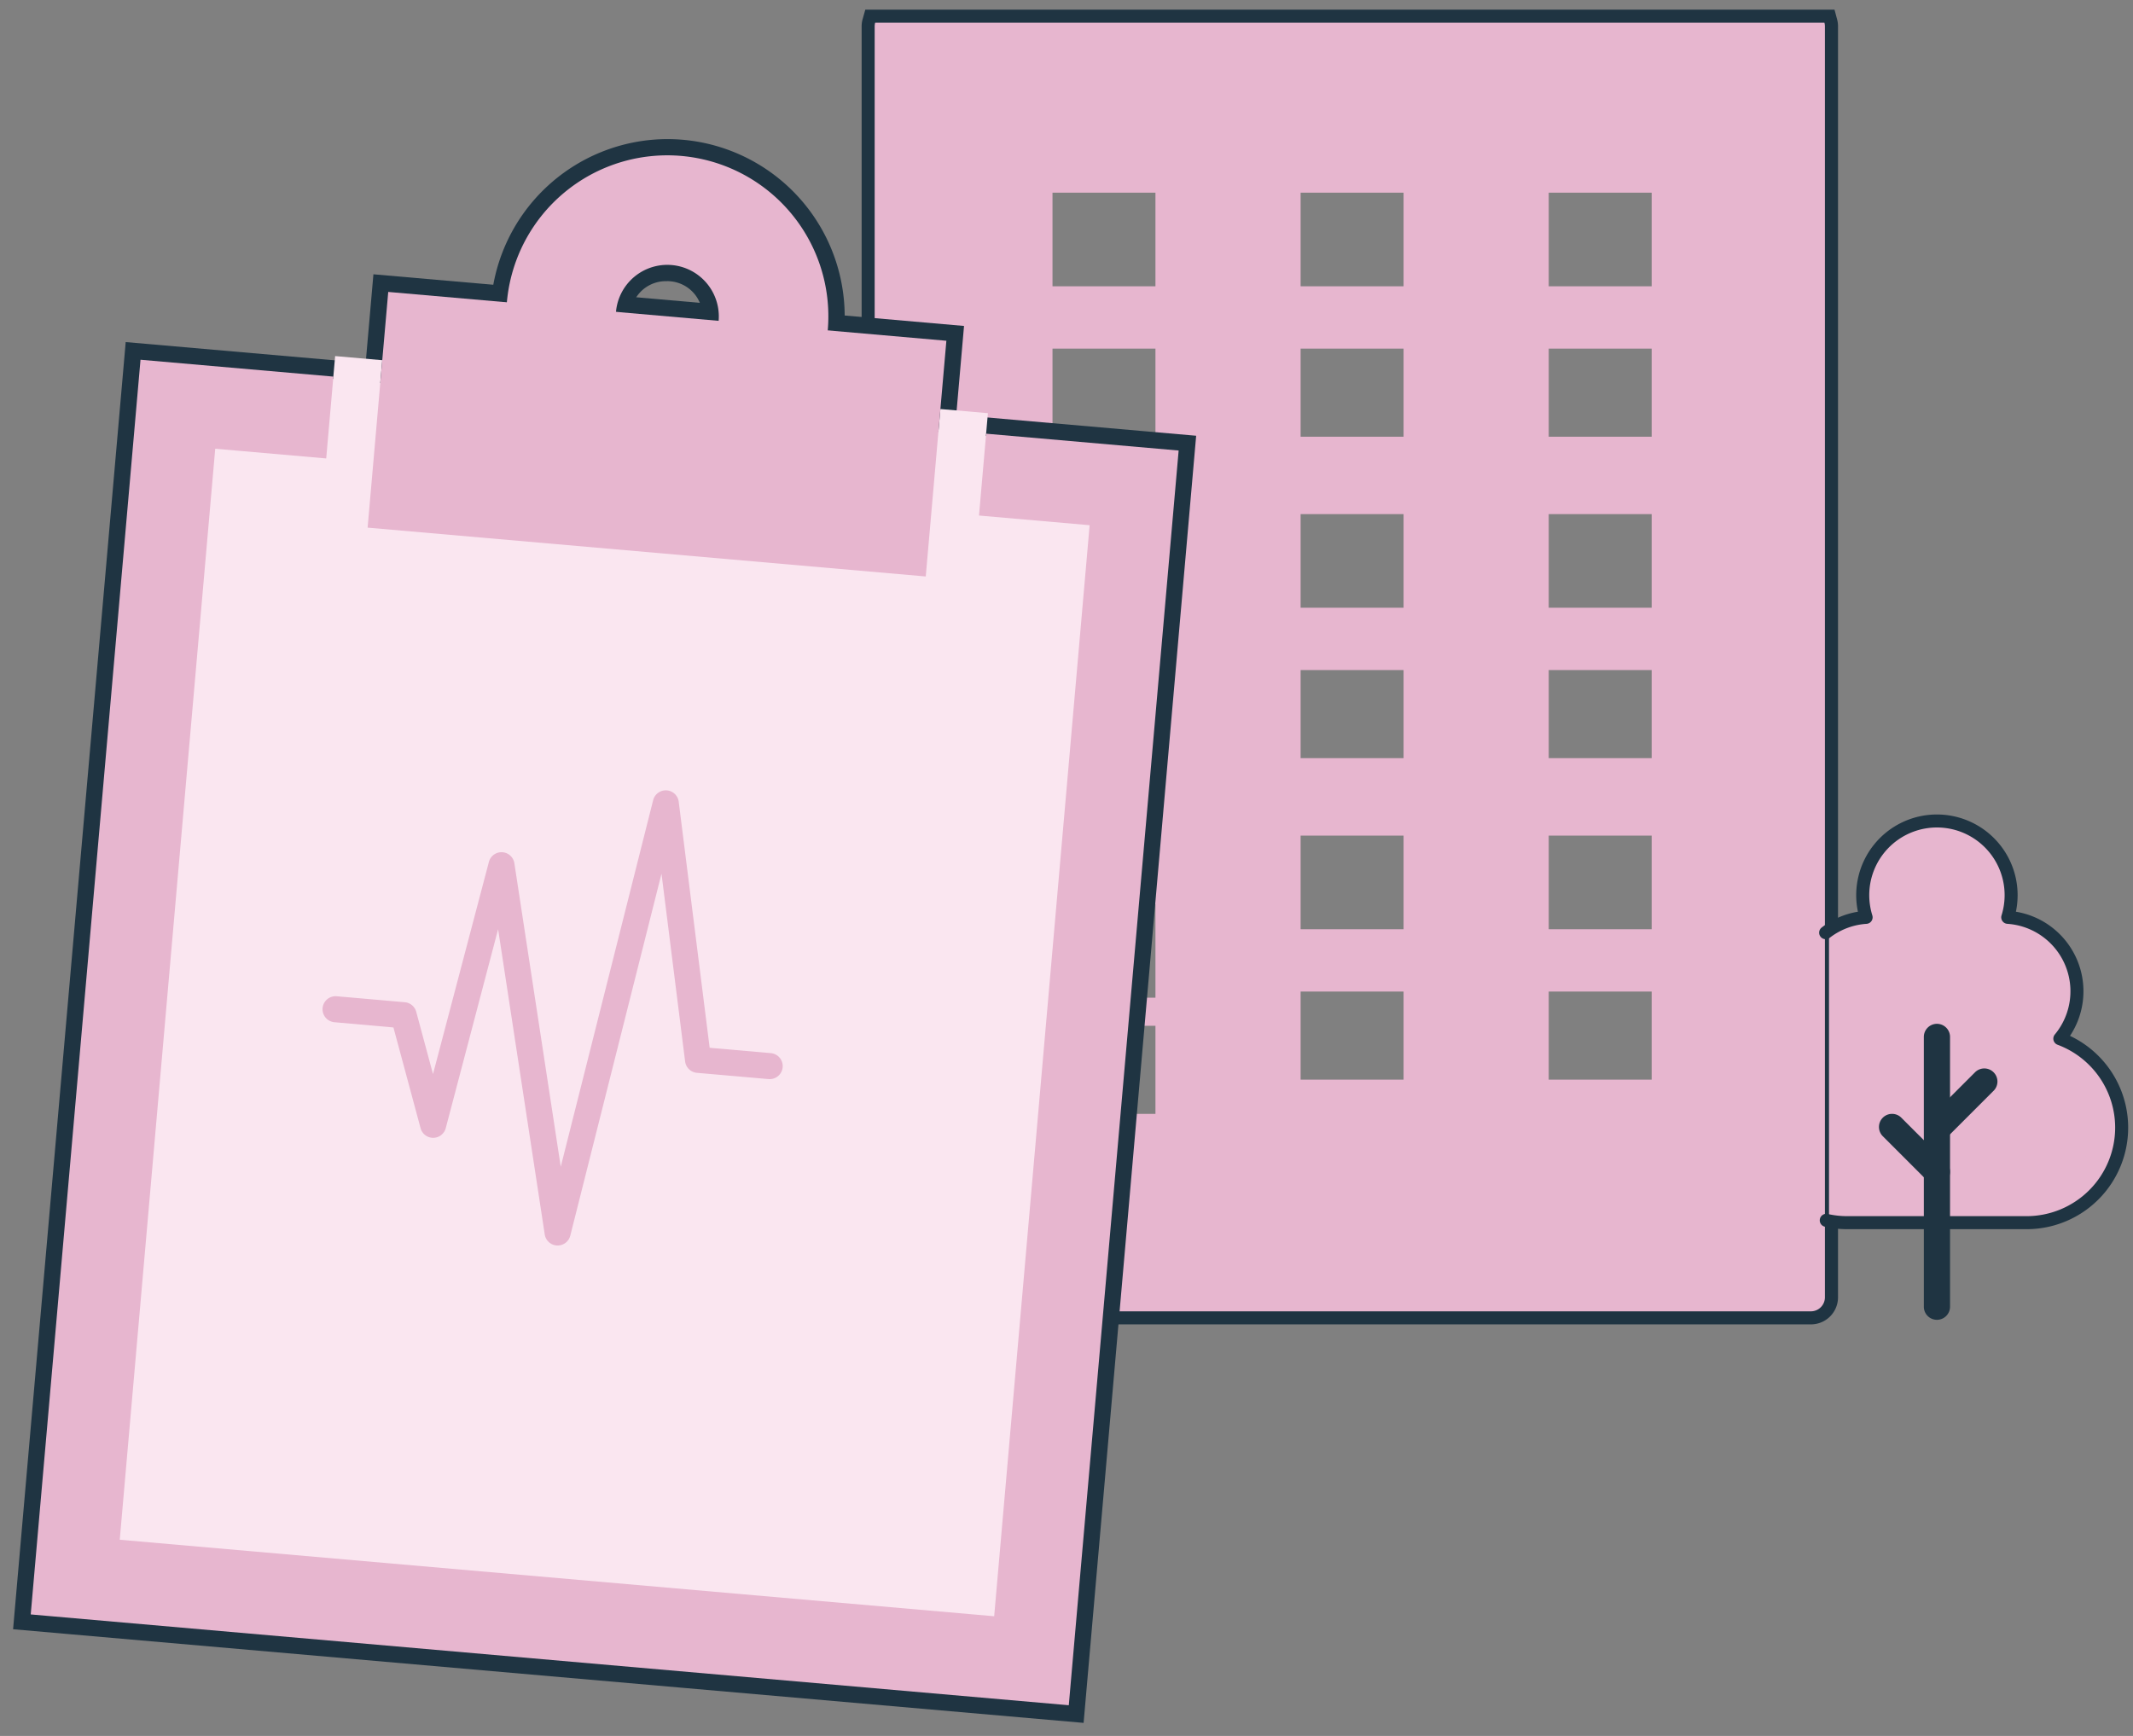 <svg xmlns="http://www.w3.org/2000/svg" xmlns:xlink="http://www.w3.org/1999/xlink" width="163.677" height="133.229" viewBox="0 0 163.677 133.229"><rect x="0" y="0" width="163.677" height="133.229" fill="#808080" stroke="none"/><defs><clipPath id="a"><rect width="163.677" height="133.229" fill="none"/></clipPath></defs><g transform="translate(0 0)"><g transform="translate(0 0)" clip-path="url(#a)"><path d="M37.828,0H112.2l.2.745a2.112,2.112,0,0,1,.07.539V98.823a2.08,2.08,0,0,1-2.078,2.078H39.624a2.08,2.08,0,0,1-2.078-2.078V1.284a2.042,2.042,0,0,1,.076-.556Zm72.636,2H39.546V98.823a.078.078,0,0,0,.078.078h70.762a.078.078,0,0,0,.078-.078Z" transform="translate(28.572 0.741)" fill="#1f3442"/><path d="M38.584,1a1.043,1.043,0,0,0-.038.284V98.823A1.078,1.078,0,0,0,39.624,99.9h70.762a1.078,1.078,0,0,0,1.078-1.078V1.284A1.042,1.042,0,0,0,111.426,1ZM90.27,75.358h7.9v6.759h-7.9Zm0-11.969h7.9v7.184h-7.9Zm0-24.672h7.9V45.9h-7.9Zm7.9,18.729h-7.9V50.686h7.9Zm0-36.216h-7.9V14.045h7.9Zm0,11.544h-7.9V26.015h7.9ZM71.231,75.358h7.9v6.759h-7.9Zm0-11.969h7.9v7.184h-7.9Zm7.9-5.943h-7.9V50.686h7.9Zm-7.9-18.729h7.9V45.9h-7.9Zm7.9-5.943h-7.9V26.015h7.9Zm-7.9-18.729h7.9V21.23h-7.9ZM52.192,77.987h7.9v6.759h-7.9Zm0-9.34h7.9v7.184h-7.9Zm0-27.3h7.9v7.184h-7.9Zm7.9,16.1h-7.9V50.686h7.9Zm0-36.216h-7.9V14.045h7.9Zm0,11.544h-7.9V26.015h7.9Z" transform="translate(28.572 0.741)" fill="#e7b6cf"/><rect width="18.159" height="42.993" transform="translate(28.209 40.495) rotate(-85)" fill="#1f3442"/><path d="M-1.25-1.25H19.409V44.243H-1.25Zm18.159,2.5H1.25V41.743H16.909Z" transform="translate(28.209 40.495) rotate(-85)" fill="#1f3442"/><path d="M33.593,31.515A12.358,12.358,0,1,1,46.979,20.283,12.371,12.371,0,0,1,33.593,31.515m1.421-16.248a3.953,3.953,0,1,0,3.592,4.282,3.957,3.957,0,0,0-3.592-4.282" transform="translate(16.538 5.075)" fill="#1f3442"/><path d="M34.679,32.813c-.4,0-.8-.018-1.195-.052A13.608,13.608,0,0,1,34.66,5.6c.4,0,.8.018,1.2.052a13.608,13.608,0,0,1-1.177,27.164ZM34.66,8.1A11.108,11.108,0,0,0,33.7,30.27c.324.028.653.043.977.043a11.108,11.108,0,0,0,.959-22.173C35.313,8.111,34.984,8.1,34.66,8.1Zm.011,16.312c-.151,0-.3-.007-.456-.02A5.2,5.2,0,0,1,34.666,14c.151,0,.3.007.456.02a5.2,5.2,0,0,1-.451,10.386Zm0-7.906a2.7,2.7,0,0,0-.233,5.4c.078.007.158.01.237.01a2.719,2.719,0,0,0,2.689-2.468A2.707,2.707,0,0,0,34.9,16.513C34.826,16.506,34.745,16.5,34.666,16.5Z" transform="translate(16.538 5.075)" fill="#1f3442"/><path d="M81.01,119.119,1.354,112.15,9.778,15.856l14.8,1.294-.55,6.281-8.516-.745L8.185,106.418l67.1,5.871,7.325-83.734-8.49-.742.549-6.281,14.771,1.292Z" transform="translate(1.004 11.753)" fill="#1f3442"/><path d="M82.147,120.473,0,113.286,8.642,14.5l17.289,1.511-.768,8.771-8.516-.745L9.539,105.282l64.6,5.654,7.107-81.244-8.49-.742.766-8.771,17.262,1.51ZM2.708,111.014l77.166,6.751,8.206-93.8L75.8,22.887l-.331,3.79,8.49.742-7.543,86.225L6.831,107.554l7.543-86.223,8.517.745.332-3.79L10.914,17.21Z" transform="translate(1.004 11.753)" fill="#1f3442"/><path d="M38.641,79.455c-.023,0-.045,0-.066-.007a2.105,2.105,0,0,1-1.853-1.985L35.429,50.492c-.69,3.34-1.184,5.737-1.228,5.976a9.788,9.788,0,0,1-1.888,4.113,2.107,2.107,0,0,1-1.785.761l-5.262-.4c-1.952-.171-2.192-2.11-2.352-3.392-.033-.259-.078-.63-.134-.97a29.667,29.667,0,0,0-5.6,2.711,12.879,12.879,0,0,1-1.168.623,2.065,2.065,0,0,1-.945.134l-.019,0-3.294-.319a2.1,2.1,0,0,1,.385-4.184l.021,0,2.657.258.268-.155c3.178-1.828,6.441-3.509,8.779-3.418.054,0,.108.005.162.009,2.4.211,2.83,2.986,3.035,4.625l2.532.192a4.939,4.939,0,0,0,.47-1.339c.134-.733,4.151-20.1,4.609-22.3A2.1,2.1,0,0,1,36.9,31.744l.017,0a2.1,2.1,0,0,1,1.917,1.992l1.52,31.654c2.053-6,2.723-6.394,3.256-6.709a6.9,6.9,0,0,1,3.979-.463,13.307,13.307,0,0,0,1.471.059c.225-.244.585-.74.838-1.087,1.1-1.51,2.467-3.387,4.564-3.2,2.168.19,3.441,1.774,4.465,3.049.972,1.208,1.814,2.257,3.328,2.547l3.441.3a2.1,2.1,0,1,1-.367,4.186l-3.535-.31a1.414,1.414,0,0,1-.172-.023c-3.131-.536-4.771-2.579-5.969-4.069a7.683,7.683,0,0,0-1.275-1.377,15.15,15.15,0,0,0-1.081,1.376,6.954,6.954,0,0,1-2.478,2.467,7.58,7.58,0,0,1-3.538.277c-.366-.026-.905-.068-1.292-.064-.972,2.105-3.315,9.37-5.147,15.6a2.1,2.1,0,0,1-2.2,1.5" transform="translate(7.307 23.524)" fill="#1f3442"/><path d="M38.825,80.713c-.095,0-.191,0-.286-.012-.032,0-.078-.006-.134-.014a3.346,3.346,0,0,1-2.932-3.162L34.6,59.24a11.023,11.023,0,0,1-1.313,2.128l-.007.008A3.346,3.346,0,0,1,30.689,62.6c-.085,0-.171,0-.255-.01l-5.276-.4A3.371,3.371,0,0,1,22.3,60.211a6.619,6.619,0,0,1-.541-1.906c-.889.4-2.154,1.037-3.947,2.068a14.133,14.133,0,0,1-1.332.7,3.3,3.3,0,0,1-1.214.23c-.1,0-.2,0-.306-.014l-.024,0-3.294-.319a3.351,3.351,0,0,1,.319-6.687c.1,0,.2,0,.292.013l.036,0,2.258.219c3.706-2.128,6.683-3.544,9.142-3.544.076,0,.153,0,.227,0s.132.006.2.011l.028,0A3.983,3.983,0,0,1,27.5,53.486a8.765,8.765,0,0,1,.652,2.206l.624.047q.035-.125.056-.246c.147-.806,4.571-22.121,4.615-22.335a3.368,3.368,0,0,1,3.283-2.67c.087,0,.175,0,.261.01l.038,0a3.365,3.365,0,0,1,3.048,3.176l1.243,25.874a4.115,4.115,0,0,1,1.649-1.944l.011-.007a6.093,6.093,0,0,1,3.079-.705c.547,0,1.085.039,1.606.077h.009c.2.015.5.038.788.052.142-.187.292-.393.4-.544l.018-.024c1.145-1.574,2.715-3.73,5.292-3.73.129,0,.261.006.391.017,2.7.236,4.22,2.129,5.33,3.511.956,1.189,1.553,1.882,2.532,2.091l3.371.3a3.351,3.351,0,0,1-.291,6.689c-.1,0-.2,0-.294-.013l-3.543-.311a2.644,2.644,0,0,1-.288-.039c-3.582-.622-5.463-2.962-6.709-4.512l-.008-.01-.208-.258-.155.214-.012.017a7.917,7.917,0,0,1-2.972,2.86l-.007,0a6.216,6.216,0,0,1-2.541.455c-.543,0-1.074-.039-1.588-.078l-.092-.007-.293-.021c-1.09,2.741-3.179,9.287-4.762,14.674A3.366,3.366,0,0,1,38.825,80.713Zm-.085-2.5h.01c.025,0,.05,0,.075,0a.853.853,0,0,0,.814-.612c1.758-5.983,4.181-13.545,5.212-15.778l.332-.719.792-.007c.4,0,.923.034,1.3.061l.094.007c.472.035.956.071,1.407.071a3.867,3.867,0,0,0,1.54-.245,6.2,6.2,0,0,0,1.961-2.047l.009-.013a15.433,15.433,0,0,1,1.191-1.506l.725-.752.869.581a8.092,8.092,0,0,1,1.548,1.626l.006.008c1.134,1.411,2.544,3.165,5.206,3.621l.034.006.036,0,3.535.31c.025,0,.051,0,.076,0a.856.856,0,0,0,.847-.777.851.851,0,0,0-.774-.922l-3.5-.307-.063-.012c-1.964-.377-3.032-1.706-4.066-2.992-.965-1.2-1.963-2.444-3.6-2.587-.058-.005-.116-.008-.173-.008-1.3,0-2.349,1.435-3.271,2.7l-.018.025a14.79,14.79,0,0,1-.911,1.173l-.337.366-.5.034c-.092.006-.193.009-.311.009-.4,0-.9-.036-1.341-.069h-.005c-.5-.036-.969-.071-1.424-.071a3.575,3.575,0,0,0-1.825.368c-.144.085-.272.167-.593.748a38.194,38.194,0,0,0-2.11,5.285l-2.118,6.186L37.584,33.8a.856.856,0,0,0-.778-.807h-.015a.858.858,0,0,0-.893.678c-.732,3.528-4.479,21.593-4.6,22.273a6.134,6.134,0,0,1-.586,1.681l-.378.742-4.381-.331-.127-1.014a8.826,8.826,0,0,0-.585-2.474c-.4-.86-.885-1.021-1.306-1.06l-.106-.006h-.008l-.135,0c-2.04,0-5.175,1.645-7.973,3.255l-.259.15-.35.205-3.071-.3c-.026,0-.051,0-.077,0a.851.851,0,0,0-.078,1.7l3.307.32c.027,0,.052,0,.078,0a.81.81,0,0,0,.292-.054c.067-.029.384-.185,1.005-.544a30.309,30.309,0,0,1,5.876-2.83l1.351-.389.228,1.388c.053.322.1.667.128.919l.013.1c.217,1.734.478,2.23,1.214,2.3l5.254.4a.85.85,0,0,0,.723-.306,8.551,8.551,0,0,0,1.625-3.543c.043-.236.432-2.125,1.234-6.007l2-9.682L37.971,77.4a.852.852,0,0,0,.753.8Z" transform="translate(7.307 23.524)" fill="#1f3442"/><rect width="93.533" height="71.756" transform="matrix(0.087, -0.996, 0.996, 0.087, 7.222, 121.352)" fill="#fae6f0"/><rect width="2.612" height="3.63" transform="matrix(0.087, -0.996, 0.996, 0.087, 25.49, 29.93)" fill="#fae6f0"/><rect width="2.026" height="3.659" transform="translate(71.986 33.41) rotate(-85.003)" fill="#fae6f0"/><rect width="18.159" height="42.993" transform="translate(28.209 40.495) rotate(-85)" fill="#e7b6cf"/><path d="M33.593,31.515A12.358,12.358,0,1,1,46.979,20.283,12.371,12.371,0,0,1,33.593,31.515m1.421-16.248a3.953,3.953,0,1,0,3.592,4.282,3.957,3.957,0,0,0-3.592-4.282" transform="translate(16.538 5.075)" fill="#e7b6cf"/><path d="M81.01,119.119,1.354,112.15,9.778,15.856l14.8,1.294-.55,6.281-8.516-.745L8.185,106.418l67.1,5.871,7.325-83.734-8.49-.742.549-6.281,14.771,1.292Z" transform="translate(1.004 11.753)" fill="#e7b6cf"/><path d="M31.82,69.343h-.048a1,1,0,0,1-.941-.848L27.253,45.07,23.236,60.333a1,1,0,0,1-1.933.006l-2.082-7.73-4.51-.4a1,1,0,1,1,.175-1.992l5.206.456a1,1,0,0,1,.878.736l1.287,4.778L26.547,39.9A1,1,0,0,1,28.5,40L32.06,63.3l7.09-28.133a1,1,0,0,1,1.962.12l2.374,18.882,4.672.409a1,1,0,1,1-.174,1.992l-5.476-.479a1,1,0,0,1-.905-.871L39.791,40.806l-7,27.782A1,1,0,0,1,31.82,69.343Z" transform="translate(10.97 26.245)" fill="#e7b6cf"/><path d="M95.336,65.226H89.714V59.8l3.268-3.268a1.255,1.255,0,1,0-1.774-1.774l-1.494,1.494V52.226a1.255,1.255,0,0,0-2.509,0V59.55l-1.3-1.3a1.255,1.255,0,1,0-1.774,1.774L87.2,63.1v2.128H81.582c-.136,0-.27-.014-.4-.023V44.894a4.413,4.413,0,0,1,1.931-.6,1.254,1.254,0,0,0,1.114-1.625,4.439,4.439,0,1,1,8.473,0A1.253,1.253,0,0,0,93.809,44.3a4.433,4.433,0,0,1,3.117,7.257,1.255,1.255,0,0,0,.524,1.976,6.037,6.037,0,0,1-2.114,11.694" transform="translate(60.172 27.355)" fill="#e7b6cf"/><path d="M95.336,66.226H88.714V59.39l3.561-3.561a.248.248,0,0,0,.075-.179.256.256,0,0,0-.437-.18l-3.2,3.2V52.226a.255.255,0,0,0-.509,0v9.738L85.2,58.956a.251.251,0,0,0-.181-.075.247.247,0,0,0-.178.074.253.253,0,0,0,0,.361L88.2,62.684v3.542H81.582c-.137,0-.261-.009-.37-.018l-.1-.007-.935-.061V44.32l.5-.29a5.379,5.379,0,0,1,2.368-.73.255.255,0,0,0,.228-.328,5.439,5.439,0,1,1,10.382,0,.256.256,0,0,0,.033.222.248.248,0,0,0,.188.108A5.433,5.433,0,0,1,97.7,52.194a.254.254,0,0,0-.05.228.257.257,0,0,0,.157.174,7.037,7.037,0,0,1-2.466,13.63Zm-4.622-2h4.622A5.037,5.037,0,0,0,97.1,54.469a2.255,2.255,0,0,1-.942-3.553,3.433,3.433,0,0,0-2.415-5.62,2.253,2.253,0,0,1-2-2.923,3.438,3.438,0,1,0-6.564,0,2.254,2.254,0,0,1-2.006,2.92,3.374,3.374,0,0,0-.995.221V64.226H86.2v-.714l-2.782-2.782A2.255,2.255,0,0,1,86.2,57.219V52.226a2.255,2.255,0,0,1,4.509,0v1.64a2.255,2.255,0,0,1,2.974,3.378l-2.974,2.974Z" transform="translate(60.172 27.355)" fill="#e7b6cf"/><path d="M95.87,67.515H82.116a7.806,7.806,0,0,1-1.729-.192.5.5,0,0,1,.222-.975,6.8,6.8,0,0,0,1.507.167H95.87a6.8,6.8,0,0,0,6.8-6.8A6.792,6.792,0,0,0,98.25,53.36a.5.5,0,0,1-.209-.788,5.188,5.188,0,0,0-3.646-8.492.5.5,0,0,1-.444-.649A5.194,5.194,0,1,0,83.8,41.879a5.235,5.235,0,0,0,.237,1.555.5.5,0,0,1-.445.647,5.164,5.164,0,0,0-2.83,1.074.5.5,0,0,1-.612-.791,6.162,6.162,0,0,1,2.781-1.213,6.193,6.193,0,1,1,12.123,0,6.188,6.188,0,0,1,4.15,9.528A7.791,7.791,0,0,1,95.87,67.515Z" transform="translate(59.638 26.821)" fill="#1f3442"/><path d="M0,21.711a1.006,1.006,0,0,1-1.005-1.006V0A1.006,1.006,0,0,1,0-1.006,1.006,1.006,0,0,1,1.005,0V20.705A1.006,1.006,0,0,1,0,21.711Z" transform="translate(148.632 79.581)" fill="#1f3442"/><path d="M0,4.448a1,1,0,0,1-.711-.295,1,1,0,0,1,0-1.422L2.731-.711a1.006,1.006,0,0,1,1.422,0,1,1,0,0,1,0,1.422L.711,4.153A1,1,0,0,1,0,4.448Z" transform="translate(148.825 83.005)" fill="#1f3442"/><path d="M3.442,4.448a1,1,0,0,1-.711-.295L-.711.711a1.006,1.006,0,0,1,0-1.422,1.006,1.006,0,0,1,1.422,0L4.153,2.731a1.005,1.005,0,0,1-.711,1.716Z" transform="translate(145.189 86.491)" fill="#1f3442"/></g></g></svg>